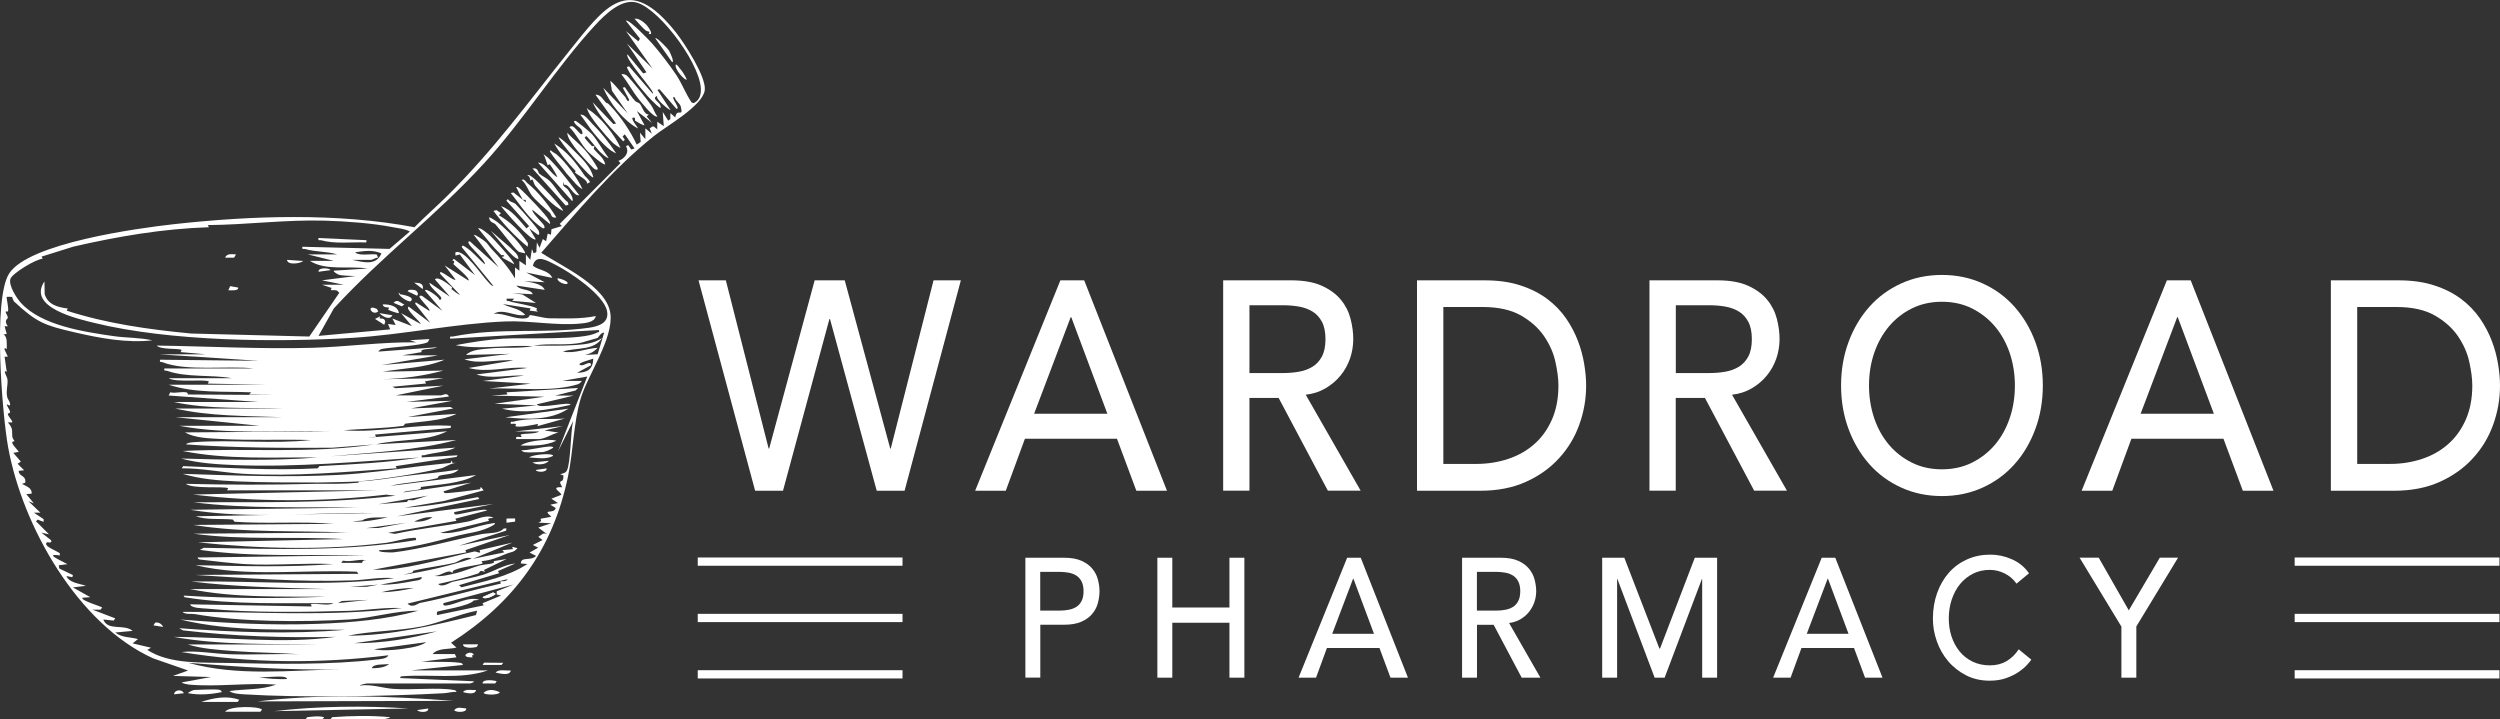 <?xml version="1.0" encoding="UTF-8"?>
<svg xmlns="http://www.w3.org/2000/svg" id="Layer_2" viewBox="0 0 314.98 90.63">
  <rect x="0" y="0" width="314.98" height="90.63" fill="#333333" stroke="none"/>
  <defs>
    <style>.cls-1{fill:#fff;}</style>
  </defs>
  <g id="Layer_1-2">
    <path class="cls-1" d="M23.78,86.25c-.11-.01-.83-.14-.89-.27l3.69-.68-4.79-.14,1.91-.68-4.42-1.54c-9.48-4.3-16.46-16.64-18.26-26.62-.75-4.14-1.93-18.61.12-21.84,2.45-3.86,16.26-5.73,20.73-6.23,9.84-1.09,20.65-1.45,30.35.38,1.31-1.33,2.73-2.57,4.06-3.88,6-5.93,10.21-11.8,15.4-18.27,4.55-5.66,7.46-9.98,13.47-2.41,1.07,1.35,3.9,5.7,3.64,7.33-.32,1.98-4.83,4.48-6.4,5.74-5.37,4.31-9.68,9.54-14.2,14.71,2.62,1.71,8.3,4.24,8.72,7.7.37,3.14-2.85,7.67-3.75,10.68-.89,2.96-.94,6.66-1.59,9.77-1.91,9.25-6.84,15.94-14.74,20.98l.68.61c-.95.25-2.33.02-3.01.82h2.81l.2.41-4.38.55c1.48.07,3.27-.06,4.72.13.2.03.42.02.47.28l-6.57.69h9.72c-3.49,1.19-7.32.43-10.95.75l-.13.21,9.31.41c.06.15-.45.27-.48.27h-13s-.86.15-.89.27c1.41-.22,2.87.31,4.17.41,2.23.18,5.75-.21,7.66.14.16.03.32.07.35.26-.53-.06-1.04.12-1.57.15-7.2.4-18.06.59-25.19.14-.5-.03-1.46-.08-1.84-.41,1.97-.29,4-.11,5.88-.82-3.54-.25-7.53.33-11.02,0ZM80.32.35c-1.99-.63-4.14,1.53-5.38,2.87-4.84,5.26-8.98,11.93-13.91,17.31-6.18,6.75-12.88,11.69-18.97,18.33l-1.93,3.46,9.03-.82-.27-.68.96.13-.41-.82,2.46.96-1.37-1.64,2.46,1.37c.16-.15-2.06-1.9-1.5-2.19l2.73,2.05-1.91-2.4.07-.2,1.71,1.09c.34-.19-2.11-2.18-.91-1.89l2.56,1.89-2.18-2.53c-.05-.51,1.9.86,1.8,1.15.98-.17-1.27-1.4-1.25-2.17l2.6,1.78-1.91-2.19c.33-.5,1.76.65,2.16.99.03.02-.1.2-.08.22.12.1.98.79,1.06.71l-2.46-2.6c-.36-.91,1.73,1.02,1.91.69l-1.37-1.78,3.01,1.91c.27-.27-1.8-1.92-1.9-2.07-.05-.08.35-.37-.15-.47l.2-.2,2.67,2.05-1.92-2.6-.55.14v-.41c1.09-.48,3.37,2.97,4.06,3.67.18.19.47.58.73.57l-3.97-4.86c-.04-.4.28-.15.46-.04.83.5,1.66,1.54,2.41,2.16.26-.28-1.77-2.14-1.95-2.5-.08-.16-.25-.42.1-.37l3.63,3.28-3.15-4.1c.13-.12,1.15.62,1.31.74.47.34.6.69.87.97,1.13,1.17,2.15,2.36,3.01,3.76v-1.37s.55.41.55.41v-1.23s.82.55.82.55v-1.37s.55.68.55.68l.21-1.37.21.54.34-.14.07-1.23.34.68.41-1.1.41.27.21-.96.41.14.06-.69,1.31-.4-.27-.27,7.66-7.67-.27-.27c.59-.19,1.49-.92.96-1.85l.27-.14.4.56.41-.14-1.23-1.78-.28.28.28.41-.2.2c-1.38-1.54-3-3.02-3.84-4.92l2.6,2.74.34-.07-2.6-3.63c.71-.03.94.65,1.37,1.03.15.13,0-.18.54.4,1.3,1.38,2.49,3.15,3.29,4.86l.5-.33-.09-1.17.68.82v-1.37s.82.68.82.68l-.27-.68c.54-.4.44-.26.95.13v-.96s.82.55.82.55l-.13-1.78.69,1.09.27-.2v-.75s.62.55.62.55c.18-1.31,1.08.12.69-1.37-.11-.43-.66-.7-.75-1.16-.76-.29.85,1.5.2,1.44l-2.12-2.46-.27.07,1.64,2.53c-.09.09-2.04-1.46-1.64-1.78-.93.41.49.75.41,1.5-.12.12-.9-.71-.99-.79-.6-.5-2.46-2.76-2.96-3.69-.11-.21-.26-.42-.3-.66l.27-.07,2.95,3.42c.63.07-3.62-4.45-3.15-4.93l1.98,2.4.41-.14-2.46-3.63,3.22,3.15-3.35-4.72,1.57,1.3.2-.34-1.77-2.25c.31-.31,3.03,2.55,3.29,2.84.89,1,2.33,2.88,3.1,4.05.68,1.04,1.17,2.35,1.88,3.39l.25.1c.57-.27.81-.68.9-1.29.47-3.02-5.01-10.43-7.97-11.36ZM45.19,60.66c2.1-.1,3.98-.44,5.85-.68,2.25-.29,4.51-.45,6.74-.82-.59.67-1.65.55-2.43.78-.13.04-.14.27-.27.31-1.95.49-3.99.48-5.91.97l10.81-1.37c-1.97,1.12-4.73,1.17-6.98,1.51.38.52-1.75.34-2.19.68l8.55-1.23-3.49,1.1.14.21c.2.09,3.96-.38,4.43-.48.14-.03.04-.26.16-.27l.34.41-5,1.34-4.99.85c3.14-.18,6.2-.75,9.27-1.34l.17.24-10.4,2.19,12.18-1.57-4.93,1.03c-.08.4.22.29.48.28.37-.03,3.63-.86,3.62-.48l-3.97,1.03.14.27-8.62,1.51.89.13c3.02-.66,6.03-.96,9.14-1.54.97-.18,2.22-.95,3.25-.51-.38.14-.86,0-.55.41l-6.16,1.51c2.13.26,4.47-.93,6.78-1.23.53.04-.71.59-.76.61-1.35.58-2.42.62-3.7.95-3.28.86-6.55,1.77-9.98,1.86-.37.27,1.52.3,1.72.28,3.53-.4,7.53-1.56,11.12-2.3.83-.17,2.23-.02,2.84-.72h.34s-.06.28-.06.28l-5.96,1.91,6.43-1.37-5.61,1.92.14.27-11.77,2.19c.56-.01,1.13.03,1.69-.01,3.65-.3,7.66-1.53,11.1-2.29.18-.04,1.01.43.62-.16l4.17-.96-4.99,2.05,3.97-.82-.27-.27,1.37-.14c-.33-.5.16-.16.55-.13-.49.6-.73.43-1.5.76-1.1.46-1.76.76-3.02.89.03.07.15.26.14.27-.35.24-3.15.48-3.74.96l-.1.27c-.5-.62-1.5.47-2.32.34.84.18,1.98-.14,2.81-.33.83-.19,2.18-.75,3-.98.48-.13,2.14-.17,1.72-.53l1.64-.27-2.86,1.38.13.26c-.75-.35-.62.1-.86.18-1.62.56-3.36.95-5.03,1.33.49.51,1.5-.2,1.75-.26,1.25-.3,2.71-.53,3.93-.91,1.27-.4,2.65-1.28,4.04-1.42l-2.19.96.14.27-5.06,1.51.33.26c2.84-.74,5.84-1.31,8.29-2.93l-.82-.07c0-.92,1.31-.26,1.92-.96l-.82-.41,1.09-.62-.68-.34,1.23-.62-.54-.41c.47-.24.56-.58,1.09-.34l-1.09-.82,1.64-.55-1.64-.07c.6-.2.24-.46.27-.48.11-.06,1.31-.21,1.37-.28-1.27-1.08.38-.24.55-1.09l-.68-.41.96-.21-.82-.55,1.23-.48c.16-.26-1.56-1.06.14-.96-.71-1.26.22-.22.14-1.5l-.41-.14c.31-.1.69-.14.85-.46.51-1.05.45-4.88.79-6.24l-1.91,3.83,3.69-9.44-3.15.55h2.46c-.03.15-.36.38-.48.42-3.29,1.03-7.71.42-11.16.54l5.2-.61-6.02-.34,5.2-.68c-2.01-.1-4.06.47-6.02-.14l6.43-.82c-2.47-.24-4.96.67-7.39,0l5.61-.95c-2.04-.18-4.2.55-6.16-.14l5.75-.69-5.54.14c.64-.68,2-.72,3.01-.82,1.77-.17,3.64.02,5.4-.27-3.23-.24-6.54.48-9.72-.14,2.01-.38,3.87-.68,5.96-.82,2.54-.17,10.07.26,11.83-.76.17-.1.35.04.27-.33l-18.75,1.09c-.07-.42.11-.22.34-.27,5.9-1.19,11.51-.31,17.1-1.1,1.27-.18,2.65-.62,2.31-2.16-.46-2.06-4.7-4.89-6.52-5.8-.94-.47-2.45-1.41-2.81.14.74.61,2.03.56,2.44,1.53l-3.28-.68,2.33,1.23-2.6-.14c.78.15,2.23.26,2.6,1.1l-3.56-.54c.47.67,1.83.37,2.05,1.09l-2.6-.13,1.3.16,1.71,1.07-3.01-.27.27-.27h-.96c-.06.37.07.24.3.31.87.29,2.79.51,3.54.92.02.01-.27.2.14.41l-1.09-.14.14-.27-3.49-.55c.96.52,2.04.49,2.8,1.37-1.18.28-2.79-.89-3.97-.14,1.28-.15,2.79.78,4.05.56.52-.09.38-.37.54-.4.14-.03,1.85.39,2.31.4,1.99.01,4.01.12,5.96-.28-.13.8-1.34.89-1.99.95-2.97.28-6.39-.4-9.44-.27-6.23.26-12.85,1.67-19.16,2.06-9.78.6-23.04.45-32.52-1.86-2.14-.52-8.56-1.96-6.35-5.25l.03,1.61c.41,1.34,1.65,1.65,2.91,1.81l-.14.27c5.07,1.64,10.36,2.37,15.67,2.88l14.9.38,3.78-5.51-.27-.27c-.41-.17-1.04.14-.69-.34l-1.23-.41h2.74l-2.74-.55,4.24-.54c-.56-.03-1.61-.02-2.12-.17-.04-.01-.73-.35-.62-.51l4.24-.27c-2.31-.37-5.27.32-7.25-.96h3.01l-3.28-.82h3.7c-1.29-.39-2.76-.3-4.05-.68-.22-.06-.4.14-.33-.28l10.98.27,2.56-2.19c-.63-.35-1.5-.42-2.22-.56-2.46-.48-5.84-.74-8.52-.81-4.91-.14-9.81.52-14.72.56l.14.27c-5.78.18-11.44,1.15-17.06,2.44l-4.02,1.26.14.27c-.88.04-3.92,1.89-4.08,2.57-.2.86.78,2.36,1.34,2.99,2.57,2.86,8.01,3.66,11.69,4.19,1.6.23,3.28.17,4.87.53-3.22.36-6.61-.27-9.75-1-3.82-.88-4.79-1.22-7.64-3.86-.19-.18-.25-.59-.28-.61s-.65-.03-.68,0c-.08.06.32,1.58.14,1.85-.62-.17.02.42,0,.81,0,.06-.55.3,0,1.04h-.41s.27.96.27.96l-.41.07c.54.27.4,1.3.41,1.85,0,.01-.36-.32-.27.06l.41.89h-.41s.27,1.92.27,1.92c-.58-.4.05.61.09.91.09.79-.21,1.33-.03,2.27.05.25.35.54.36.86.08.43-.34-.02-.41.07-.05.07.4.72.41.9.02.25-.28.19-.28.26,0,.34.6.81.56,1.09h-.55c.71.86.47.98.55,1.78.03.27.26.5.27.56,0,.09-.32,0-.27.26s.81,1.02.81,1.11l-.68.13.95,1.1-.41.27.82.82-.68.07c.02.77.97.52.82,1.5l-.41.14c.55.31,1.26.5,1.23,1.23l-.68.07.95,1.16-.68-.27,1.5,1.44h-.82s1.23.82,1.23.82v.34s-.75-.28-.75-.28l-.21.21,1.64,1.64-.96-.21,1.23.96c.15.48-.45.18-.55.27-.51.48,1.38,1.11,1.64,1.37v.27c-2.14-.3.33.72.96,1.1l-1.09.14.06.41,1.72.82-.07.27-.75-.14c.36.86,1.66.94,2.46,1.23l-1.64.2,2.19,1.23-.96.07c-.41.29,2.29,1.08,2.46,1.23l-.21.27h-1.02s2.88,1.1,2.88,1.1l-.21.28-1.3-.14c.56,1.5,2.63.51,3.69,1.44l-2.19.2c.87.68,1.84.54,2.87.83l-.68.54,2.33.55-.48.27c2.88,1.88,7.1,1.56,10.53,1.65,5.61.14,12.68.24,18.2-.42.45-.05,1.49-.08,1.64-.55-8.65,1.07-17.5,1.02-26.07-.41,1.97-.21,4.08.22,6.08.28,2.94.09,5.89-.08,8.83,0-2.8-.2-5.61-.19-8.41-.41-1.88-.15-3.92-.27-5.68-.82h16.56c-6.11-.12-12.32.14-18.34-.96,6.79.03,13.63.92,20.39,0-6.44.14-12.84-.07-19.23-.82l-.48-.27c6.96.51,13.98.79,20.94.2-6.93-.11-14.03.36-20.8-1.3,5.74.47,11.55.76,17.32.55,4.16-.15,8.66-.54,12.65-1.65-2.96-.02-5.74.93-8.68,1.1-6.01.34-13.71.33-19.47-.68-.44-.08-1.18.09-1.54-.28,9.2-.04,18.49.66,27.64-.48-2.21-.11-4.42.28-6.63.35-5.6.16-12.4.27-17.93-.28-.53-.05-1.98-.03-2.12-.54l15.26.27c.14-.01-.1-.26-.07-.27.62-.22,2.18.27,2.87-.14-6.24-.05-12.59.24-18.75-.75l-.14-.21c5.95.37,11.96.39,17.93.14-5.71-.04-11.49.17-17.11-.96h17.24c-5.71-.17-11.43-.26-17.11-.96,8.51-.09,17.13.69,25.59-.41-1.77-.18-3.6.23-5.4.28-6.55.21-13.12-.28-19.64-.69l20.53-.14-.2-.27c-6.73-.3-13.75.73-20.33-.82,5.79.11,11.6.3,17.38-.14-3.67-.17-7.52.21-11.16,0-1.26-.07-4.07-.37-5.47-.55-.2-.03-.42-.02-.47-.28l21.08-.28c-6.93-.16-13.92.3-20.8-.68l.49-.26c8.91.16,17.95.49,26.74-.97.08-.41-.21-.28-.47-.27-.85.02-2.29.48-3.2.6-7.81.98-16.01.77-23.83-.05l18.34-.41c-6.29-.36-12.63.18-18.88-.68l19.43-.14c-6.48-.29-13,.08-19.43-.96l17.65-.14c-4.11-.34-8.28.03-12.39-.26-.24-.02-.15-.27-.39-.29-1.51-.13-3.16.08-4.59-.4l22.44-.41c-7.69-.12-15.46.84-23.13-.41l21.21-.27c-6.94-.13-13.9.2-20.8-.68,8.47-.04,17.02.19,25.45-.82l-1.17-.14c-8.07.94-16.26.94-24.34-.01l23.18-.53h-18.89s.15-.26.14-.27c-.5-.27-4.45.13-5.34-.55,5.44.14,10.84.14,16.29,0,1.84,0,3.64.03,5.47-.14ZM45.4,32.05c.64.08,1.4-.06,2.05,0l.2.41c-.26-.03-.73.28-.89.28h-2.4c1.38.27,3,.82,3.7-.82-1.21-.47-2.05-.31-3.28-.14-.03.15.54.26.62.27ZM76.12,41.91c-.35-.08-.78.65-.83.67-.1.04-1.76.52-1.97.57-1.94.45-4.14.04-6.09.4,1.78-.01,3.56.05,5.33-.08,1.18-.09,2.31-.21,3.29-.88-1.01,1.65-3.33,1.15-4.93,1.71,1.53.28,2.83-.38,4.38-.48-1.16,1.31-3.02.99-4.65,1.09l4.65-.28.82-2.73ZM74.75,45.19c-.25.1-2.36.63-1.57.82.45.11,1.24-.68,1.3,0l-1.78.96c1.26-.02,2.01-.41,2.05-1.78ZM53.95,62.44l-6.29,1.09,3.61-.29.16-.23.63.02,1.9-.6ZM48.89,65.17c-.96.07-2.52-.12-3.25.4l-1.27.14c1.54.07,3.04-.2,4.51-.54ZM54.5,65.17c-.85-.09-1.58.22-2.33.54.85.07,1.63-.1,2.33-.54ZM51.22,65.86l-5.06.68,1.55-.02,3.51-.66ZM59.43,70.37c-.85-.35-1.68.41-2.16.53-1.63.4-3.53.6-5.13.98-.1.02-.1.22-.21.25l-1.12.29c2.88-.44,5.83-1.11,8.62-2.05ZM43,70.92h2.6c.05,0,.01-.51.82-.28-1.13-.31-2.01.22-3.22,0l-.2.27ZM53.13,72.7l-5.2.96c1.38.05,2.78-.19,4.14-.45.29-.06,1.16-.08,1.06-.51ZM63.94,72.97l-12.59,3.08c.61.63,1.3-.03,1.57-.08,3.47-.68,6.77-1.67,10.2-2.45-.41-.54.61-.05.82-.54ZM47.66,73.66l-3.56.27h2.12s1.44-.27,1.44-.27ZM64.63,73.66l-8.76,2.33c-.09.39.23.31.48.28,1.11-.14,2.8-1.18,4.03-.69l-.68.07c-.58.74-4.45,1.27-4.65,1.44-.02.02.02.3,0,.41l5.89-1.23-.14-.27,2.33-.96-.55-.14v-.4s2.05-.83,2.05-.83ZM52.17,74.07c-1.37.03-2.78.19-4.1.54,1.38-.01,2.77-.23,4.1-.54ZM46.43,75.58l-3.35.14-.48.27,3.83-.41ZM60.11,76.94c-2.25.43-4.63,1.51-6.92,1.97-3.07.61-6.3.56-9.37,1.18,5.5,0,10.86-1.28,16.15-2.6l.14-.54ZM55.05,79.54l-10.4,1.5c3.53.01,7.03-.54,10.4-1.5ZM53.68,80.91l-6.57.89c1.28.29,3.36.03,4.7-.22.61-.12,1.36-.29,1.87-.66ZM42.87,84.33c-6.41.13-12.79-.31-19.16-.82,6.21,1.73,12.79.94,19.16.82ZM49.03,83.65c-.54.12-2-.07-2.19.54.67,0,1.66-.05,2.19-.54ZM35.82,85.29c-.95-.15-2.23.11-3.22,0,1.15.26,2.38.29,3.56.27.05-.14-.28-.26-.34-.27Z"></path>
    <path class="cls-1" d="M39.72,60.79c-3.19,0-6.75,0-9.93-.14-2.26-.1-4.61-.3-6.77-.95,6.48.21,13.02.47,19.51.14,3.45-.17,7.07-.68,10.29-1.09,1.31-.17,2.61-.28,3.92-.42.09,0,.17-.62.24-.02l.53.02c-.59-.04-1.49.57-1.89.67-2.73.66-7.6,1.4-10.43,1.66-1.8.09-3.67.09-5.47.14Z"></path>
    <path class="cls-1" d="M57.1,88.3l-24.64.07c8.15-.98,16.45-.68,24.64-.07Z"></path>
    <path class="cls-1" d="M51.49,89.26l-16.97.34c5.6-.65,11.35-.7,16.97-.34Z"></path>
    <path class="cls-1" d="M41.64,90.63l.2-.27c2.44-.18,4.89-.23,7.32,0-.03.12-.84.27-.89.27h-6.64Z"></path>
    <path class="cls-1" d="M30.14,88.17l-.2.27h-4.59c1.52-.51,3.25-.84,4.79-.27Z"></path>
    <path class="cls-1" d="M33.01,89.4l-.2.27h-4.45c.58-.77,4.25-.7,4.65-.27Z"></path>
    <path class="cls-1" d="M27.74,86.93s.23.22.2.27c-1.39.29-2.83.4-4.24.14,0-.15.71-.41.75-.41.75,0,2.72-.15,3.28,0Z"></path>
    <polygon class="cls-1" points="63.4 83.51 63.19 83.78 60.8 83.78 60.99 83.49 63.4 83.51"></polygon>
    <path class="cls-1" d="M62.98,87.21c-.17.43-2.05.35-2.05.07.62-.54,1.38-.36,2.05-.07Z"></path>
    <path class="cls-1" d="M38.49,90.63l.21-.27c.75-.07,1.37-.2,2.12,0,.04.04-.18.27-.21.27h-2.12Z"></path>
    <path class="cls-1" d="M64.35,84.47c-.09.74-1.42.37-1.91.27.41-.49,1.34-.19,1.91-.27Z"></path>
    <path class="cls-1" d="M60.25,81.18l-.17.31c-.31.14-1.73.27-1.75-.31h1.92Z"></path>
    <path class="cls-1" d="M62.58,85.84l-.2.27h-1.58c-.04-.63,1.65-.37,1.78-.27Z"></path>
    <path class="cls-1" d="M58.74,89.26c.07.61-1.5.47-1.5.2.4-.48.98-.23,1.5-.2Z"></path>
    <path class="cls-1" d="M59.97,86.93c-.05.67-1.26.38-1.64.27.33-.46,1.16-.21,1.64-.27Z"></path>
    <path class="cls-1" d="M53.95,89.26c.1.64-1.36.46-1.36.2l1.36-.2Z"></path>
    <path class="cls-1" d="M59.7,82.55s-.42-.09-.13.27c-2.05.06-.12-1.13.13-.27Z"></path>
    <path class="cls-1" d="M23.16,87.34l-1.23.14c.07-.62,1.02-.66,1.23-.14Z"></path>
    <path class="cls-1" d="M62.13,74.64l-1.33.59c.26.45,1.63-.27,1.64-.41l-.31-.18Z"></path>
    <path class="cls-1" d="M25.9,44.64l-3.15-.28s.15-.26.14-.27c-.46-.24-2.65,0-3.15-.55,6.55.09,13.09.46,19.65.28,4.35-.13,8.69-.74,13.06-.69l-.82-.27,2.46-.14c-.06.13-.11.34-.24.41-.9.44-4.49.59-5.71.83-.23.05-.34.17-.48.34l7.39-.55c-.44.3-2.33.12-1.91.61l-2.46.41h4.51s-7.12,1.23-7.12,1.23l7.94-.68c-2.44,1.05-5.21,1.07-7.8,1.51l7.66-.14c-2.53.68-4.98,1.01-7.66,1.09l7.66-.14-2.33.41.14.27-4.24.41.38.18,6.05-.32-6.02,1.23h5.68c.22,0,.81-.43,1.03.14l-5.34.68,5.75-.14-5.2.96,4.96-.18.38.18-5.75,1.09,6.16-.41c-1.86.9-4.37.94-6.47,1.24-.1.01-.05.24-.3.28-2.4.32-5.04.36-7.47.54,4.51.39,9.02-.84,13.55-.55l-.07.27-9.52.83.14.27-1.23.14,10.19-.82c-2.74,1.35-6,.93-8.96,1.64l10.13-.55c-5.18,1.38-10.56,1.55-15.87,2.06l15.74-1.09c-1.21.6-2.64.6-3.91.95-.23.06-.4-.13-.34.28l4.52-.27-.13.21-7.67,1.16.14.27c-6.45.46-12.89,1.06-19.37.69-2.58-.15-5.13-.7-7.73-.69l.2-.27c5.47.21,11.36.57,16.85.28.24-.01.15-.28.39-.29,4.18-.23,8.4-.41,12.53-1.08-7.71.51-15.45,1.26-23.2.96-2.22-.09-4.73-.24-6.84-.83,5.72.16,11.48.32,17.17-.13-5.67-.05-11.39.3-16.97-.82,8.02-.4,16.18.37,24.09-.82l-5.26.41c-6.15.04-12.29.02-18.41-.42.13-.23.78-.26,1.02-.28,4.84-.35,9.87.27,14.72-.27-3.74-.11-7.57.07-11.3-.13-1.5-.08-3.29-.11-4.58-.83l18.2-.14c-6.29-.16-12.68.47-18.89-.69h10.13l-10.67-1.09h13.41c-4.47-.17-9.04-.1-13.41-1.09h13.55c-4.52-.15-9.32.14-13.69-.82h10.68l-11.36-.82.21-.41c.59.23,2.34-.34,2.19.28l10.88.07-3.15-.07.27-.27c-3.47-.15-7.08.14-10.4-.96h12.18s-7.25-.14-7.25-.14c-.01,0,.15-.26.14-.27-.61-.32-4.18.17-5.06-.41h7.94c-2.57-.47-5.69-.05-8.17-.94-.21-.07-.39.12-.32-.29h11.22c-3.27-.38-8.46.41-11.47-.79-.21-.08-.37.08-.3-.31l12.45.14-12.59-.82h5.89Z"></path>
    <path class="cls-1" d="M72.29,49.84l-4.65,1.1c.26.67,4.24-.44,4.24.07-2.78.62-5.83,1.19-8.62.48l4.38-.41-5.34-.21,6.29-.89-6.7-.14,2.05-.14-.14-.27,9.03-.55-.3.31-2.58.65h2.33Z"></path>
    <path class="cls-1" d="M64.9,54.36l6.02-.68-2.33.55,1.78.27c-.82.15-1.68.82-2.53.82h-2.81c-.12-.51.5-.17.69-.28.01,0-.15-.26-.14-.27.34-.21,1.9-.04,2.33-.41h-3.01Z"></path>
    <path class="cls-1" d="M71.61,51.49c-2.31,1.53-5.29,1.34-7.94,1.09l7.94-1.09Z"></path>
    <path class="cls-1" d="M71.2,52.72l-3.48.97.06-.28c-.61.12-2.42.51-2.87.27-.04-.02.5-.4-.55-.27-.07-.41.11-.22.33-.28,1.85-.52,4.56-.24,6.51-.4Z"></path>
    <path class="cls-1" d="M46.15,30.27c.07.07.03.37-.2.27-1.77-.05-3.77.21-5.49-.27-.22-.06-.4.13-.33-.28l6.02.27Z"></path>
    <path class="cls-1" d="M65.59,56.14c.51-.4,1.74-.6,2.41-.66.59-.06,1.54-.12,2.1.05-1.4.67-3.01.62-4.51.61Z"></path>
    <path class="cls-1" d="M66.07,56.96c-.06,0-.39-.13-.34-.27.31.24,4.05-.81,3.97-.28-.37.25-1,.55-1.44.55-.64,0-1.61.09-2.19,0Z"></path>
    <path class="cls-1" d="M66.68,57.64c.26-.35,3.01-.62,3.01-.2-.93.49-2.02.24-3.01.2Z"></path>
    <path class="cls-1" d="M38.21,32.88c-.37.33-1.99.57-2.05-.14l2.05.14Z"></path>
    <path class="cls-1" d="M69.14,58.06c-.39.52-1.55.58-2.05.2l2.05-.2Z"></path>
    <path class="cls-1" d="M28.77,36.57l.23-.52,1,.18c.1.47-1,.33-1.23.34Z"></path>
    <polygon class="cls-1" points="64.9 65.32 64.9 65.72 63.81 65.86 63.82 65.33 64.9 65.32"></polygon>
    <path class="cls-1" d="M40.13,34.24c-.07-.61,1.5-.47,1.5-.2l-1.5.2Z"></path>
    <path class="cls-1" d="M20.56,78.99l-1.23-.2.23-.35c.45-.06.8.15,1,.55Z"></path>
    <path class="cls-1" d="M68.87,59.01c.08.59-1.36.48-1.36.2l1.36-.2Z"></path>
    <path class="cls-1" d="M71.47,35.75c-.2.17-1.29-.22-1.23-.68.17-.06,1.56.41,1.23.68Z"></path>
    <path class="cls-1" d="M29.73,32.05l-.23.41h-1.14c.24-.58.87-.41,1.37-.41Z"></path>
    <path class="cls-1" d="M78.81,12.27s.34.83.46.29l-.81-1.51.27-.07c.33.53.87,1.27,1.28,1.73.15.17.46.21.6.36.3.35.57,1.44,1.14,1.33l-.27.27.68.82-1.92-1.5.96,1.78c-.1.1-1.07-.48-1.2-.57-.02-.01.09-.35-.11-.38-.73-.12.56,1.28.48,1.37-1.86-1.03-3.56-3.2-4.37-5.13l3.08,3.22-1.98-2.85-.21-1.26c.74.63,1.25,1.4,1.93,2.11Z"></path>
    <path class="cls-1" d="M74.58,16.9c.69.76,1.41,2.14,2.09,2.97-.16.16-1.05-.71-1.16-.82-.26-.26-1.49-1.86-1.65-1.91l-.2.2c.24.39.6.69.89,1.04.09.11.33-.03.34-.01.04.06-.13.32-.06.42.48.59,1.21,1.05,1.43,1.91-.21.18-1.95-1.35-2.19-1.61-.87-.9-1.46-2.22-2.32-3.05.51-.67,1.29,1.18,1.64.82,0-.9-.82-.82-1.09-1.57l.2-.07c.2.05,1.85,1.42,2.08,1.68Z"></path>
    <path class="cls-1" d="M74.12,13.79c1.48.86,3.39,3.26,4.06,4.85-.25-.09-.73-.43-.91-.59-.47-.43-1.47-1.59-1.9-2.14-.5-.64-1.3-1.63-1.43-2.33l.18.22Z"></path>
    <path class="cls-1" d="M78.96,9.51c.58.52,2.64,3.1,3.11,3.79.29.42.42.97.76,1.36-.4.31-2.07-1.81-2.38-2.2-.77-.97-1.36-2.1-2.14-3.07.08-.16.57.05.64.11Z"></path>
    <path class="cls-1" d="M73.57,22.01c.15.23.63.6.77.94l-.41.2c.23-.43-1.1-1.03-1.47-1.4-.03-.03.08-.18.06-.21-1.01-1.06-1.97-2.17-2.69-3.46,1.63,1.04,2.69,2.36,3.74,3.92Z"></path>
    <path class="cls-1" d="M72.48,19.14c.91.93,1.97,1.91,2.28,3.2-.27.29-4.38-4.63-4.38-5.06.79.49,1.44,1.2,2.1,1.87Z"></path>
    <path class="cls-1" d="M69.1,19.92c1.45,1.42,2.64,3.09,3.88,4.67-.72.21-1.28-1.51-1.91-1.3l-.07-.41-.05.45c.19.3.5.36.69.68.12.19.72,1.1.45,1.33l-4.31-4.86c1.07.09,1.56,1.4,2.46,1.85-.25-.57-.62-1.13-.97-1.64-.01-.02-.25.14-.26.13-.09-.14-.32-1.1-.55-1.37.03-.03.56.39.63.46Z"></path>
    <path class="cls-1" d="M67.56,25.83c.28.31,2,2.05,1.72,2.39l-2.19-1.78c-.22.21,1.33,1.72,1.43,1.92.09.16.2.46-.13.4-1.73-1.09-2.78-2.89-4.04-4.44l.34-.07,1.57,1.23c.09-.44-.37-.28-.38-.3-.1-.14-.69-1.25-.73-1.38-.05-.17-.27-.25.09-.23.26.07,2,1.91,2.32,2.26Z"></path>
    <path class="cls-1" d="M66.47,23.09c1.37,1.1,2.71,2.82,3.63,4.31-.7.12-.6-.39-.83-.6-.67-.63-1.71-1.47-2.26-2.17-.42-.54-.74-1.54-1.29-1.95.34-.22.57.27.75.42Z"></path>
    <path class="cls-1" d="M62.52,27.87c.85.62,2.26,1.99,2.93,2.88.12.15.82,1.04.69,1.16-.13-.02-.73-.15-.79-.19-.58-.42-2.31-2.77-2.94-3.47-.16-.18-.74-.21-.79-.85.08-.08.77.38.9.47Z"></path>
    <path class="cls-1" d="M70.19,19.51c1.13.96,2.61,2.98,3.2,4.33-.72-.39-1.16-1.08-1.71-1.65-.43-.45-.26-.31-.61-.75-.61-.77-1.25-1.5-1.78-2.33l.07-.2c.23.26.58.38.84.6Z"></path>
    <path class="cls-1" d="M63.12,26.85l-.27.27c1.47.83,2.76,2.13,3.67,3.52l-.04.45c-1.61-1.32-3.05-2.86-4.31-4.51l.38-.11.57.39Z"></path>
    <path class="cls-1" d="M74.57,15.54c1.15,1.14,2.17,2.43,3.06,3.78-.91-.32-2.06-1.64-2.73-2.44-.61-.73-1.19-1.67-1.78-2.42.51-.14,1.06.69,1.45,1.08Z"></path>
    <path class="cls-1" d="M61.7,29.64c.3.26,3.26,3.46,3.06,3.64l-1.37-.75c-.37-.31.18-.15.14-.27-.08-.21-.32-.08-.37-.12-1.05-1.03-1.99-2.22-2.91-3.36.22-.2,1.24.69,1.46.87Z"></path>
    <path class="cls-1" d="M71.57,25.51l.04.31-.34.07-4.18-4.66c.75-.15.68.52.88.68.38.3.97.56,1.3.9.77.78,1.4,2.03,2.3,2.69Z"></path>
    <path class="cls-1" d="M73.75,18.96c.62.71,1.08,1.42,1.55,2.22.06.41-.42.11-.51.03-.54-.51-2.14-2.26-2.54-2.87-.32-.48-.75-1-.78-1.61.71.76,1.6,1.45,2.28,2.23Z"></path>
    <path class="cls-1" d="M64.89,25.63c.07.05.77.83,1.06,1.13.35.38,1.67,1.91,1.9,2.28.06.1.2.58-.07.55l-1.1-.82.82,1.37c-.48.44-4.08-3.74-4.38-4.17,1.32.42,2.32,1.8,3.21,2.8l.34-.27-2.87-3.22.2-.2c.17.36.7.42.88.56Z"></path>
    <path class="cls-1" d="M67.17,22.39c.41.25,3.97,4,3.76,4.18-1.25-.61-2.57-2.06-3.48-3.16-.2-.25-.25-.63-.37-.79-.02-.02-.25.13-.26.12-.03-.04-.01-.52-.41-.68.34-.07.52.18.76.33Z"></path>
    <path class="cls-1" d="M64.27,31.18c.35.42,1.01.76,1.05,1.42-.51.25-3.04-3.04-3.47-3.51"></path>
    <path class="cls-1" d="M84.29,6.37c.06.09.74,1.49.39,1.46l-2.12-3.01c.19-.19,1.63,1.38,1.73,1.55Z"></path>
    <path class="cls-1" d="M81.41,3.09c.22.22,1.08,1.41.32,1.18.28-.41-.11-.2-.42-.47-.49-.42-.93-.96-1.36-1.44.52-.08,1.1.38,1.46.73Z"></path>
    <path class="cls-1" d="M50.26,39.44c-.1.09-1.18-.32-1.36-.42-.02,0,.14-.25.13-.26-.09-.06-.75.06-.82-.41.8-.02,1.89.15,2.05,1.09Z"></path>
    <path class="cls-1" d="M85.63,8.59c.37.42.67.91.9,1.43-.22.21-1.67-1.42-1.37-1.91.22.07.32.32.47.49Z"></path>
    <path class="cls-1" d="M50.42,37.07c.1.02,1.96.3,1.34.87-.24.22-1.72-.71-1.5-1.09l.16.23Z"></path>
    <path class="cls-1" d="M47.93,39.85s-.18.2-.07.27c.08.05.58-.12.68.41l-.13.4-1.16-.75.68-.34Z"></path>
    <path class="cls-1" d="M49.44,39.72c-.35.7-1.27.13-1.64-.27l1.64.27Z"></path>
    <path class="cls-1" d="M52.41,36.61c.1.06.44.5.11.64l-1.16-.55c.09-.31.89-.19,1.05-.09Z"></path>
    <path class="cls-1" d="M50.94,38.35l-.31.25-1.05-.45c.5-.56.89.05,1.37.21Z"></path>
    <path class="cls-1" d="M47.49,38.93l.17.31c-.85.66-1.6-1-.17-.31Z"></path>
    <path class="cls-1" d="M53.27,36.43l-1.09-.82c.58.04,1.23.02,1.09.82Z"></path>
    <path class="cls-1" d="M62.13,74.64l.31.18c0,.14-1.37.86-1.64.41l1.33-.59Z"></path>
    <path class="cls-1" d="M88.01,35.32h3.44l5.39,21.19h.07l5.73-21.19h3.79l5.73,21.19h.07l5.39-21.19h3.44l-7.09,26.51h-3.51l-5.89-21.64h-.07l-5.85,21.64h-3.51l-7.13-26.51Z"></path>
    <path class="cls-1" d="M133.6,35.32h3l10.43,26.51h-3.86l-2.44-6.55h-11.6l-2.41,6.55h-3.86l10.74-26.51ZM139.52,52.13l-4.55-12.17h-.07l-4.61,12.17h9.23Z"></path>
    <path class="cls-1" d="M154.12,35.32h8.57c1.56,0,2.85.23,3.86.69,1.01.46,1.81,1.05,2.39,1.76.59.71.99,1.51,1.22,2.4.23.89.34,1.74.34,2.56s-.14,1.67-.41,2.45c-.28.79-.67,1.5-1.19,2.13-.52.64-1.15,1.17-1.89,1.61-.75.44-1.58.71-2.5.81l6.92,12.09h-4.13l-6.2-11.68h-3.68v11.68h-3.31v-26.51ZM157.42,47h4.34c.64,0,1.28-.06,1.91-.17.63-.11,1.19-.32,1.69-.62.49-.3.89-.73,1.19-1.29.3-.56.45-1.29.45-2.19s-.15-1.63-.45-2.19c-.3-.56-.69-.99-1.19-1.29-.49-.3-1.06-.51-1.69-.62-.63-.11-1.27-.17-1.91-.17h-4.34v8.54Z"></path>
    <path class="cls-1" d="M178.53,35.32h8.5c1.72,0,3.23.21,4.53.64,1.3.42,2.42.99,3.37,1.7.95.71,1.74,1.53,2.38,2.45.63.92,1.13,1.87,1.5,2.85.37.97.63,1.95.79,2.92.16.97.24,1.87.24,2.7,0,1.7-.29,3.34-.86,4.92-.57,1.59-1.42,3-2.55,4.23-1.13,1.24-2.52,2.23-4.18,2.98-1.66.75-3.59,1.12-5.77,1.12h-7.95v-26.51ZM181.84,58.45h4.17c1.4,0,2.73-.21,3.98-.62,1.25-.41,2.35-1.03,3.29-1.85.94-.82,1.69-1.85,2.24-3.09.55-1.24.83-2.68.83-4.32,0-.85-.13-1.84-.38-2.98-.25-1.14-.73-2.21-1.43-3.24-.7-1.02-1.67-1.89-2.91-2.6-1.24-.71-2.85-1.07-4.82-1.07h-4.96v19.77Z"></path>
    <path class="cls-1" d="M207.83,35.32h8.57c1.56,0,2.85.23,3.86.69,1.01.46,1.81,1.05,2.39,1.76.59.71.99,1.51,1.22,2.4.23.89.34,1.74.34,2.56s-.14,1.67-.41,2.45c-.28.79-.67,1.5-1.19,2.13-.52.64-1.15,1.17-1.89,1.61-.75.44-1.58.71-2.5.81l6.92,12.09h-4.13l-6.2-11.68h-3.68v11.68h-3.31v-26.51ZM211.14,47h4.34c.64,0,1.28-.06,1.91-.17.63-.11,1.19-.32,1.69-.62.49-.3.89-.73,1.19-1.29.3-.56.45-1.29.45-2.19s-.15-1.63-.45-2.19c-.3-.56-.69-.99-1.19-1.29-.49-.3-1.06-.51-1.69-.62-.63-.11-1.27-.17-1.91-.17h-4.34v8.54Z"></path>
    <path class="cls-1" d="M244.67,62.5c-1.86,0-3.57-.36-5.13-1.07-1.56-.71-2.9-1.69-4.01-2.94-1.11-1.25-1.99-2.72-2.62-4.42-.63-1.7-.95-3.53-.95-5.5s.32-3.81.95-5.5c.63-1.7,1.5-3.17,2.62-4.42,1.11-1.25,2.45-2.23,4.01-2.94,1.56-.71,3.27-1.07,5.13-1.07s3.57.36,5.13,1.07c1.56.71,2.9,1.69,4.01,2.94,1.11,1.25,1.99,2.72,2.62,4.42.63,1.7.95,3.53.95,5.5s-.32,3.81-.95,5.5c-.63,1.7-1.5,3.17-2.62,4.42-1.11,1.25-2.45,2.23-4.01,2.94-1.56.71-3.27,1.07-5.13,1.07ZM244.67,59.13c1.4,0,2.66-.28,3.79-.84,1.12-.56,2.09-1.32,2.89-2.26.8-.95,1.42-2.06,1.86-3.35.44-1.29.65-2.65.65-4.1s-.22-2.81-.65-4.1c-.44-1.29-1.06-2.4-1.86-3.35-.8-.95-1.77-1.7-2.89-2.27-1.13-.56-2.39-.84-3.79-.84s-2.66.28-3.79.84c-1.13.56-2.09,1.32-2.89,2.27-.8.95-1.42,2.07-1.86,3.35-.44,1.29-.65,2.65-.65,4.1s.22,2.81.65,4.1c.44,1.29,1.06,2.4,1.86,3.35.8.95,1.77,1.7,2.89,2.26,1.12.56,2.39.84,3.79.84Z"></path>
    <path class="cls-1" d="M273.01,35.32h3l10.43,26.51h-3.86l-2.44-6.55h-11.6l-2.41,6.55h-3.86l10.74-26.51ZM278.93,52.13l-4.55-12.17h-.07l-4.61,12.17h9.23Z"></path>
    <path class="cls-1" d="M293.67,35.32h8.5c1.72,0,3.23.21,4.53.64,1.3.42,2.42.99,3.37,1.7.95.71,1.74,1.53,2.38,2.45.63.92,1.13,1.87,1.5,2.85.37.97.63,1.95.79,2.92.16.97.24,1.87.24,2.7,0,1.7-.29,3.34-.86,4.92-.57,1.59-1.42,3-2.55,4.23-1.13,1.24-2.52,2.23-4.18,2.98-1.66.75-3.59,1.12-5.77,1.12h-7.95v-26.51ZM296.98,58.45h4.17c1.4,0,2.73-.21,3.98-.62,1.25-.41,2.35-1.03,3.29-1.85.94-.82,1.69-1.85,2.24-3.09.55-1.24.83-2.68.83-4.32,0-.85-.13-1.84-.38-2.98-.25-1.14-.73-2.21-1.43-3.24-.7-1.02-1.67-1.89-2.91-2.6-1.24-.71-2.85-1.07-4.82-1.07h-4.96v19.77Z"></path>
    <rect class="cls-1" x="87.91" y="70.24" width="25.8" height="1.04"></rect>
    <rect class="cls-1" x="87.91" y="77.34" width="25.8" height="1.04"></rect>
    <rect class="cls-1" x="87.91" y="84.44" width="25.8" height="1.04"></rect>
    <rect class="cls-1" x="289.11" y="70.24" width="25.8" height="1.04"></rect>
    <rect class="cls-1" x="289.11" y="77.34" width="25.8" height="1.04"></rect>
    <rect class="cls-1" x="289.11" y="84.44" width="25.8" height="1.04"></rect>
    <path class="cls-1" d="M129.18,70.27h4.89c.89,0,1.62.13,2.2.39.58.26,1.03.6,1.36,1s.57.86.7,1.37c.13.51.2.99.2,1.46s-.07.96-.2,1.46c-.13.51-.36.96-.7,1.37-.33.41-.79.74-1.36,1-.58.26-1.31.39-2.2.39h-3v6.66h-1.88v-15.11ZM131.06,76.93h2.47c.37,0,.73-.03,1.09-.1.36-.06.68-.18.96-.35.28-.17.51-.42.68-.74.17-.32.26-.74.26-1.25s-.09-.93-.26-1.25c-.17-.32-.4-.57-.68-.74-.28-.17-.6-.29-.96-.35-.36-.06-.72-.1-1.09-.1h-2.47v4.87Z"></path>
    <path class="cls-1" d="M145.82,70.27h1.88v6.27h7.2v-6.27h1.88v15.11h-1.88v-6.92h-7.2v6.92h-1.88v-15.11Z"></path>
    <path class="cls-1" d="M169.73,70.27h1.71l5.95,15.11h-2.2l-1.39-3.74h-6.62l-1.37,3.74h-2.2l6.12-15.11ZM173.11,79.85l-2.59-6.94h-.04l-2.63,6.94h5.26Z"></path>
    <path class="cls-1" d="M184.2,70.27h4.89c.89,0,1.62.13,2.2.39.58.26,1.03.6,1.36,1,.33.41.57.86.7,1.37.13.51.2.99.2,1.46s-.08.95-.24,1.4c-.16.45-.38.85-.68,1.22-.29.36-.65.67-1.08.92-.43.25-.9.4-1.42.46l3.95,6.89h-2.36l-3.53-6.66h-2.1v6.66h-1.88v-15.11ZM186.08,76.93h2.47c.37,0,.73-.03,1.09-.1.36-.06.68-.18.96-.35.28-.17.51-.42.68-.74.17-.32.26-.74.26-1.25s-.09-.93-.26-1.25c-.17-.32-.4-.57-.68-.74-.28-.17-.6-.29-.96-.35-.36-.06-.72-.1-1.09-.1h-2.47v4.87Z"></path>
    <path class="cls-1" d="M201.84,70.27h2.81l4.42,11.44h.08l4.38-11.44h2.81v15.11h-1.88v-12.42h-.04l-4.69,12.42h-1.26l-4.69-12.42h-.04v12.42h-1.88v-15.11Z"></path>
    <path class="cls-1" d="M229.52,70.27h1.71l5.95,15.11h-2.2l-1.39-3.74h-6.62l-1.37,3.74h-2.2l6.12-15.11ZM232.9,79.85l-2.59-6.94h-.04l-2.63,6.94h5.26Z"></path>
    <path class="cls-1" d="M254.06,73.53c-.39-.56-.89-.98-1.49-1.28-.6-.3-1.22-.45-1.86-.45-.79,0-1.5.16-2.13.48-.63.32-1.18.76-1.63,1.31-.45.55-.8,1.21-1.05,1.95-.25.75-.37,1.55-.37,2.4,0,.8.12,1.55.35,2.26.24.71.58,1.34,1.02,1.88.44.54.99.97,1.63,1.28.64.31,1.37.47,2.18.47s1.5-.18,2.1-.53c.6-.36,1.11-.85,1.53-1.49l1.59,1.3c-.1.16-.29.38-.55.67-.26.29-.61.58-1.04.88-.43.29-.95.55-1.56.77-.61.22-1.31.33-2.11.33-1.1,0-2.09-.23-2.97-.68-.88-.46-1.64-1.05-2.26-1.79-.62-.74-1.1-1.58-1.42-2.51-.33-.93-.49-1.87-.49-2.83,0-1.17.18-2.24.53-3.23.35-.99.85-1.84,1.48-2.56.63-.72,1.4-1.28,2.29-1.68.89-.4,1.87-.6,2.94-.6.92,0,1.82.19,2.7.58.88.38,1.61.97,2.17,1.77l-1.57,1.3Z"></path>
    <path class="cls-1" d="M267.27,78.93l-5.26-8.67h2.41l3.79,6.64,3.91-6.64h2.3l-5.26,8.67v6.45h-1.88v-6.45Z"></path>
  </g>
</svg>
